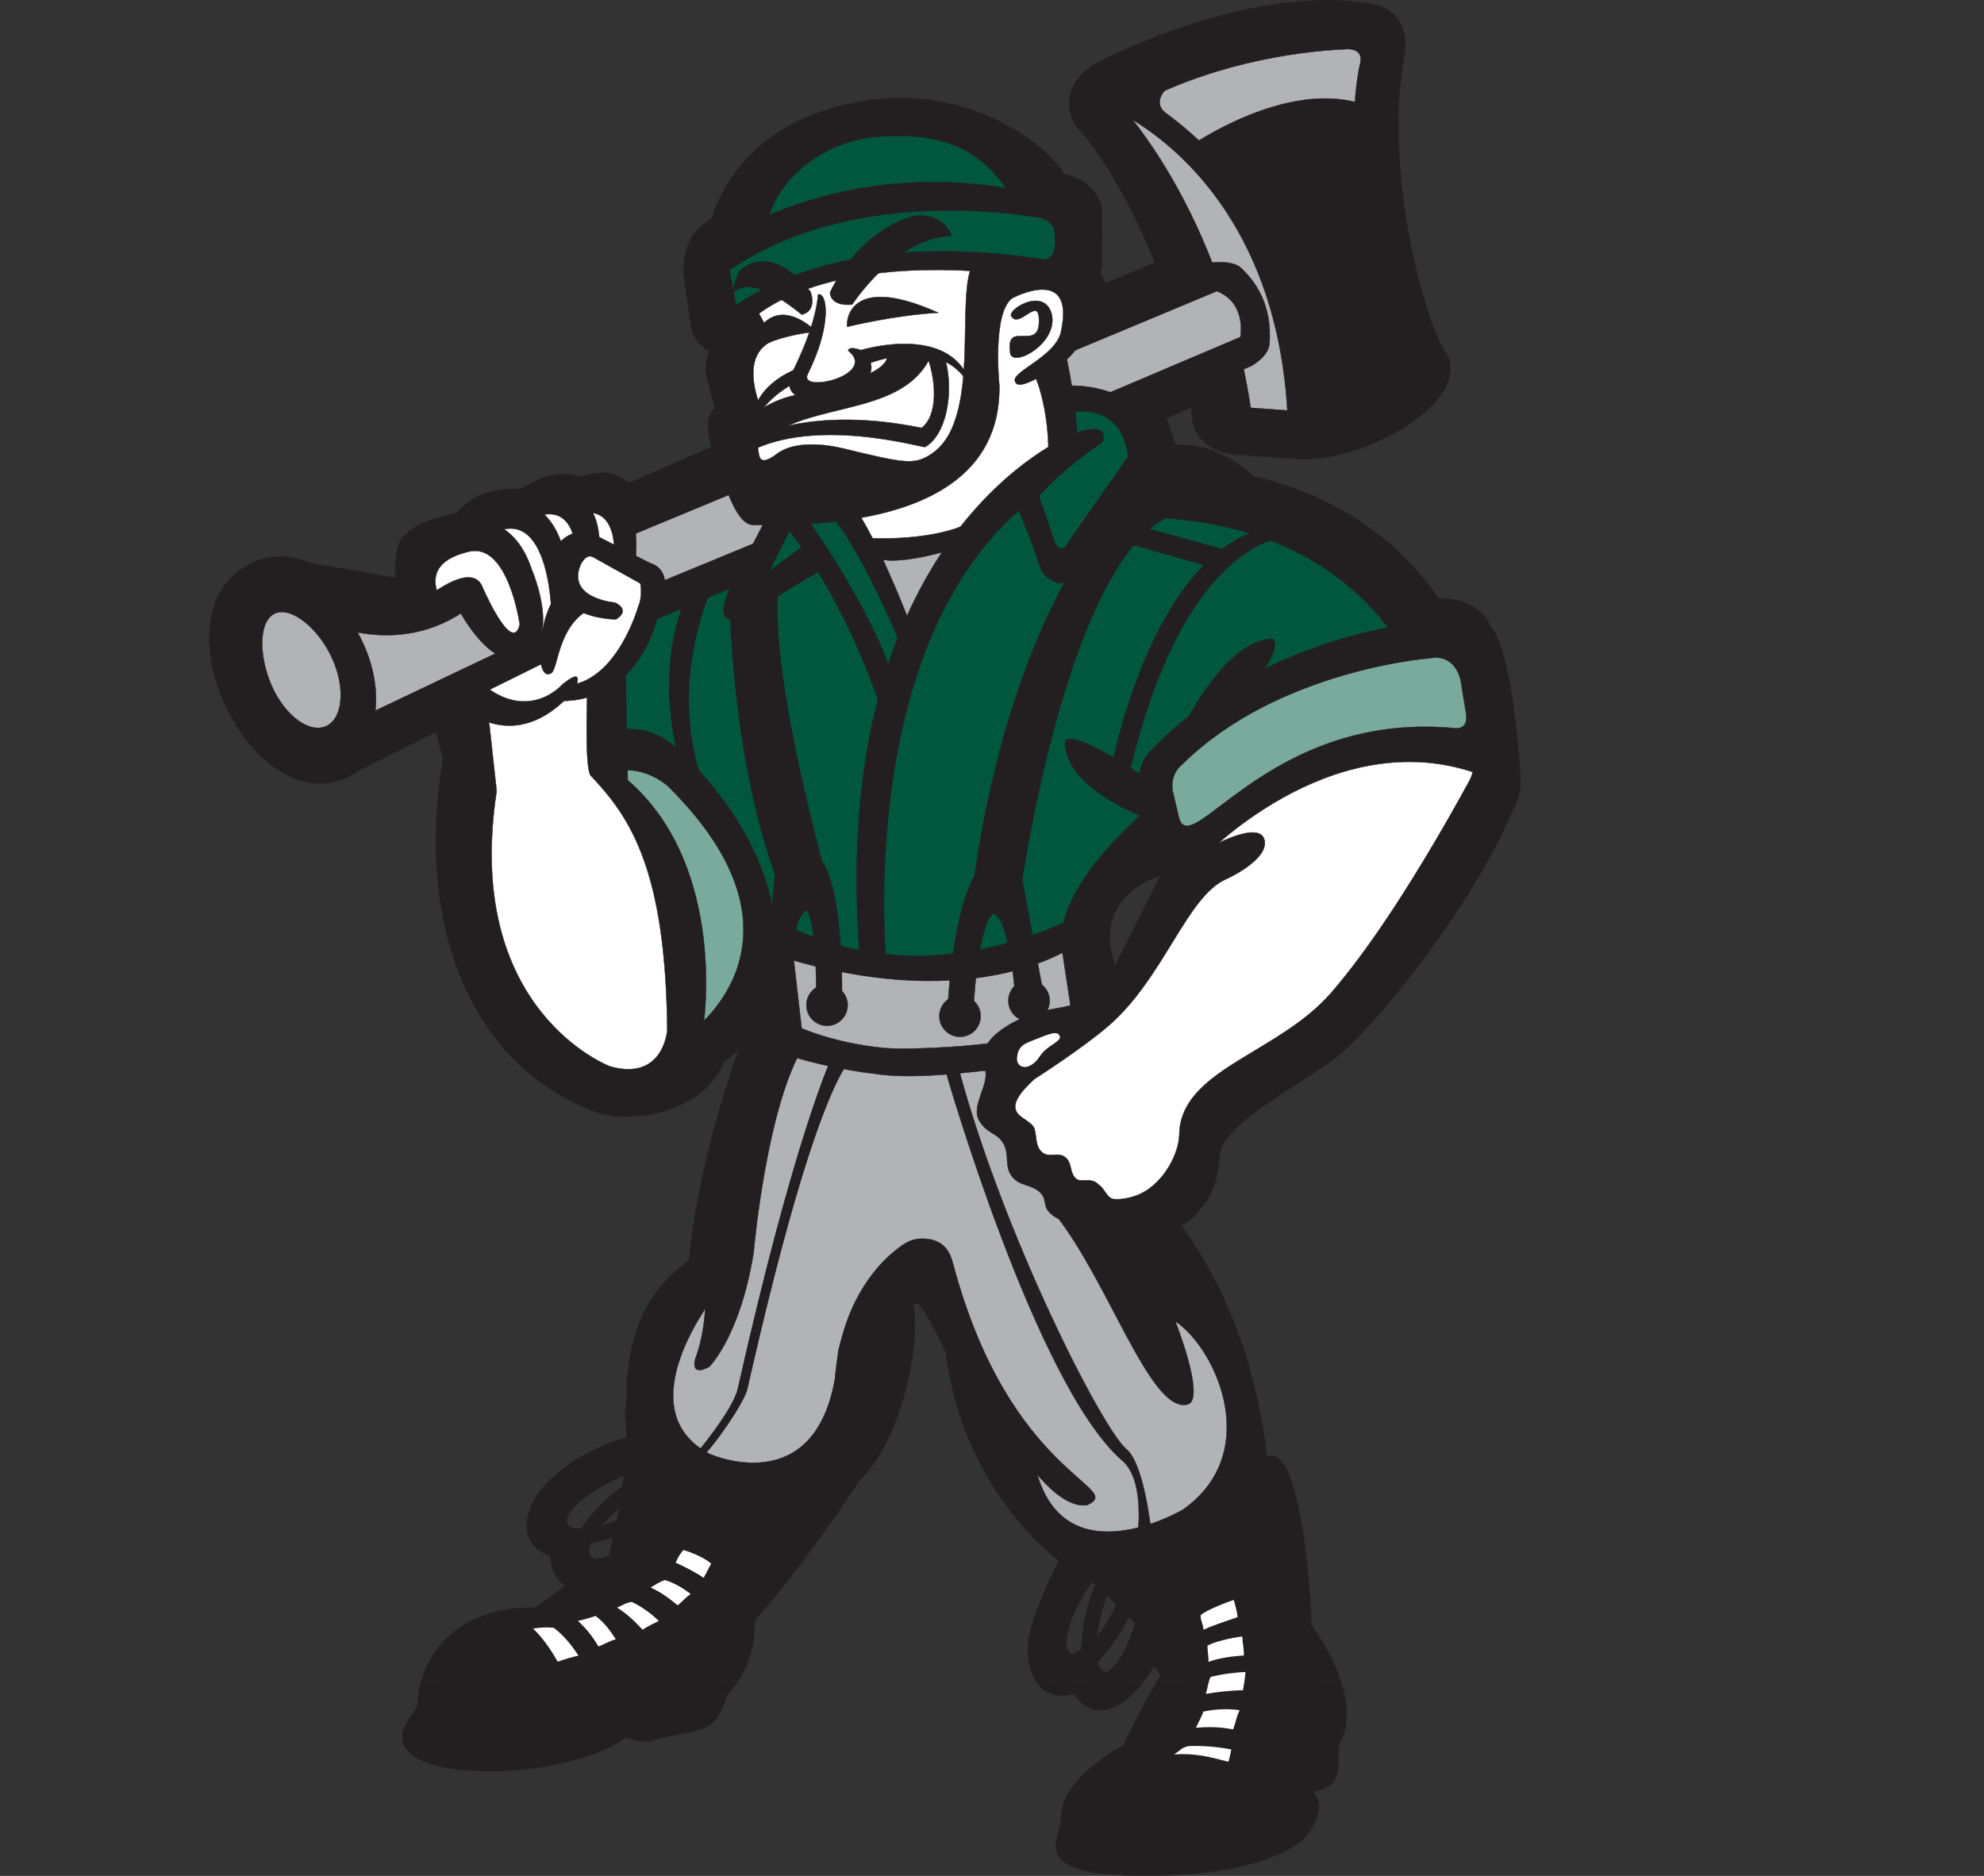 <?xml version="1.0" encoding="UTF-8"?>
<svg id="Layer_1" data-name="Layer 1" xmlns="http://www.w3.org/2000/svg" xmlns:xlink="http://www.w3.org/1999/xlink" viewBox="0 0 158.15 149.54">
  <rect x="0" y="0" width="158.15" height="149.54" fill="#333333" stroke="none"/>
  <defs>
    <style>
      .cls-1, .cls-2, .cls-3, .cls-4 {
        fill-rule: evenodd;
      }

      .cls-1, .cls-5, .cls-6, .cls-7, .cls-3, .cls-8, .cls-9, .cls-10, .cls-4 {
        stroke-width: 0px;
      }

      .cls-1, .cls-11, .cls-10 {
        fill: #fff;
      }

      .cls-12, .cls-2, .cls-13, .cls-14, .cls-15, .cls-16, .cls-11, .cls-17, .cls-18, .cls-19, .cls-20, .cls-21 {
        stroke-linecap: round;
        stroke-linejoin: round;
      }

      .cls-12, .cls-13, .cls-16, .cls-11, .cls-19, .cls-21 {
        stroke-width: .02px;
      }

      .cls-12, .cls-7 {
        fill: #00573d;
      }

      .cls-12, .cls-16, .cls-21 {
        stroke: #00573d;
      }

      .cls-2, .cls-5, .cls-14, .cls-15, .cls-17, .cls-20, .cls-4 {
        fill: #231f20;
      }

      .cls-2, .cls-14, .cls-22, .cls-15, .cls-17, .cls-18, .cls-20 {
        stroke: #231f20;
      }

      .cls-2, .cls-18, .cls-20 {
        stroke-width: .03px;
      }

      .cls-13 {
        fill: #7aaa9c;
        stroke: #7aaa9c;
      }

      .cls-14 {
        stroke-width: .03px;
      }

      .cls-23 {
        clip-path: url(#clippath-2);
      }

      .cls-22 {
        stroke-miterlimit: 3.86;
        stroke-width: .03px;
      }

      .cls-22, .cls-6, .cls-16, .cls-18, .cls-9 {
        fill: none;
      }

      .cls-15 {
        stroke-width: .04px;
      }

      .cls-11 {
        stroke: #fff;
      }

      .cls-3 {
        fill: #227c66;
      }

      .cls-17 {
        stroke-width: .03px;
      }

      .cls-24 {
        clip-path: url(#clippath);
      }

      .cls-25 {
        clip-path: url(#clippath-3);
      }

      .cls-19 {
        stroke: #b1b3b6;
      }

      .cls-19, .cls-8, .cls-21 {
        fill: #b1b3b6;
      }

      .cls-9 {
        clip-path: url(#clippath-1);
      }
    </style>
    <clipPath id="clippath">
      <path class="cls-6" d="M52.7,46.16c-1.27,6.96-5.52,9.14-5.52,9.14l1.78,3.46c9.34,4.27,13.51,16.02,13.51,16.02,6.17,5.7,22.11.29,22.11.29l7.6-9.81c-3.64-8.07,21.37-15.35,21.37-15.35-9.97-10.92-20.89-12.03-20.89-12.03-1.27-6.49-7.76-6.33-7.76-6.33,0,2.69-.48,4.75-.48,4.75l-6.65,5.38-5.54,9.5c-3.48-9.02-4.91-10.6-4.91-10.6l-5.22.32-1.9,3.64-7.5,1.65h0Z"/>
    </clipPath>
    <clipPath id="clippath-1">
      <path class="cls-6" d="M55.56,45.9c-1.27,6.96-6.33,9.02-6.33,9.02v3.01c9.34,4.27,14.09,16.14,14.09,16.14,6.17,5.7,21.53.16,21.53.16l7.6-9.81c-3.64-8.07,21.37-15.35,21.37-15.35-9.97-10.92-20.89-12.03-20.89-12.03-1.27-6.49-7.76-6.33-7.76-6.33,0,2.69-.47,4.75-.47,4.75l-6.65,5.38-5.54,9.5c-3.48-9.02-4.91-10.6-4.91-10.6l-5.22.32-1.9,3.64-4.91,2.22h0Z"/>
    </clipPath>
    <clipPath id="clippath-2">
      <path class="cls-9" d="M52.7,46.16c-1.27,6.96-5.52,9.14-5.52,9.14l1.78,3.46c9.34,4.27,13.51,16.02,13.51,16.02,6.17,5.7,22.11.29,22.11.29l7.6-9.81c-3.64-8.07,21.37-15.35,21.37-15.35-9.97-10.92-20.89-12.03-20.89-12.03-1.27-6.49-7.76-6.33-7.76-6.33,0,2.69-.48,4.75-.48,4.75l-6.65,5.38-5.54,9.5c-3.48-9.02-4.91-10.6-4.91-10.6l-5.22.32-1.9,3.64-7.5,1.65h0Z"/>
    </clipPath>
    <clipPath id="clippath-3">
      <path class="cls-6" d="M52.7,46.16c-1.27,6.96-5.52,9.14-5.52,9.14l1.78,3.46c9.34,4.27,13.51,16.02,13.51,16.02,6.17,5.7,22.11.29,22.11.29l7.6-9.81c-3.64-8.07,21.37-15.35,21.37-15.35-9.97-10.92-20.89-12.03-20.89-12.03-1.27-6.49-7.76-6.33-7.76-6.33,0,2.69-.48,4.75-.48,4.75l-6.65,5.38-5.54,9.5c-3.48-9.02-4.91-10.6-4.91-10.6l-5.22.32-1.9,3.64-7.5,1.65h0Z"/>
    </clipPath>
  </defs>
  <path class="cls-4" d="M58.87,133.94c-.26.4-.56.8-.92,1.19-1.03,3.33-2.01,2.48-6.15,3.66-.52.15-1.43-.14-1.93-.29-4.94,3.7-20.57,3.87-17.38-1.31l.76-1.14c.05-.75.17-1.45.36-2.11h25.26ZM91.25,133.94c-1.44,1.93-3.89,3.68-5.65,1.08-1.46.4-2.47-.13-3.05-1.08h8.71ZM106.85,133.94c.58,1.76.74,3.62-.12,5.1-.14,2.05.33,3.35-2.12,3.78,1.22.98,0,3.23-.91,3.94-3.51,2.76-11.66,3.04-15.92,2.57-5.39-.59-3.13-3.14-3.18-4.57-.07-2.07,2.53-4.31,4.94-5.64.8-1.69,1.77-3.61,2.74-5.18h14.57Z"/>
  <path class="cls-4" d="M48.48,118.08c-2.29,1.13-3.85,2.64-3.49,3.38.25.51,1.35.53,2.77.12-.89,1.09-1.29,2.06-.93,2.48.54.64,2.57-.18,4.53-1.83,1.97-1.65,3.13-3.51,2.59-4.15,0,0,0,0,0,0h14.51c-1.51,2.33-5.46,7.98-8.32,11.09.05,1.41-.21,3.12-1.28,4.77h-25.26c1.12-3.8,4.59-5.89,9.1-5.79.49-.36,1.38-1.01,2.36-1.75-.79-.51-1.2-1.43-1.19-2.36-2.67-.96-2.17-3.7-.56-5.52.13-.15.27-.29.42-.44h4.75ZM102.94,118.08c1.09,3.15,1.51,9.02,1.6,11.51.84,1.13,1.76,2.7,2.31,4.35h-14.57c.09-.14.18-.29.27-.43l-.6-.69c-.19.36-.43.74-.71,1.12h-8.71c-.52-.83-.7-1.99-.58-3.13.17-1.49,1.53-4.7,2.47-6.39,0,0-2.95-2.09-5.52-6.35h24.02ZM85.92,127.5c-1.12,2.02-1.5,3.96-.84,4.32.46.25,1.29-.32,2.14-1.38-.16,1.55.06,2.71.64,2.87.8.22,2-1.62,2.66-4.1.66-2.48.55-4.67-.25-4.88-.27-.07-.58.09-.91.42-.05-.11-.12-.2-.22-.25-.66-.36-2.1.98-3.22,3h0Z"/>
  <path class="cls-4" d="M43.73,118.08c1.38-1.38,3.63-2.82,6.4-3.57-1.36-11.5,4.96-13.61,4.81-14.23.61-6.33,2.64-12.96,3.92-16.56-.37.33-.76.64-1.18.96-1.39,3.55-6.4,4.93-9.87,4.07-10.47-3.68-14.74-15.32-12.5-28.26l-.56-2.13-6.05,3.02c-8,5.66-17.21-12.67-8.48-16.56,1.52-.68,3.17-.54,4.65.09l6.62,1.15c.11-2.48-.4-3.96,4.9-5.17,1.25-1.39,2.86-2.04,5.12-1.89,1.5-.97,3-1.53,4.72-.97,2.44-.76,3.02-.09,3.93.46l6.54-2.85c-.46-1.84-.32-2.44.28-3.13l-.53-2c-.32-.95-.19-1.81.08-2.51-.78-.42-1.38-1.24-1.47-2.13l-.43-3.04c-.25-1.08-.46-4,2.07-5.37,1.07-3.26,4.06-8.22,12.6-9.48,7.01-1.03,13.38,2.61,15.55,5.91,1.42.25,2.85,1.4,3.01,2.91v.2s-.02,4.11-.02,4.11l-.02.25c-.03.14-.06.27-.11.39.17.27.31.55.41.83l3.95-1.64c-1.3-3.21-3.54-7.75-5.9-10.44-1.11-1.09-1.75-3.45.96-5.32,0,0,3.06-1.66,7.28-3.07,4.16-1.39,9.72-2.65,14.84-1.81,2.17.32,3.06,2.08,2.7,4.05-1.75,9.56,1.76,21.56,3.18,23.57,2.7,3.82-6.33,9.07-11.86,8.66l-4.3-.32c-2.04.02-4.08-1.14-3.98-3.54l-.04-.23-1.97.84.75,2.16c2.31-.18,4.52.93,6.17,2.47,4.31,1,10.51,3.5,14.78,9.77,1.65-.1,3.33.55,4.08,2.08,1.7,2.08,2.24,9.36,2.43,11.9v.91c-.1.89-.33,1.5-.61,1.98-3.23,7.65-11.01,17.39-14.28,19.85-2.81,2.12-8.98,5.18-9.09,7.73-.18,4.11-3.03,5.51-3.03,5.51-.12.13,5.43,6.28,6.8,18.4.83-.32,1.48.55,1.98,2.01h-24.02c-1.58-2.61-3.01-6.04-3.54-10.3-1.38-2.93-2.35-4.43-2.57-3.78.55,3.62-1.12,10.9-4.21,13.88-.04.07-.08.13-.13.21h-14.51c-.13-.14-.33-.21-.59-.21.06-.18.06-.35-.01-.49-.37-.75-2.53-.44-4.84.68-.01,0-.02.01-.03.02h-4.75ZM92.5,69.81s-5.59,1.49-3.61,7.15l3.61-7.15h0Z"/>
  <path class="cls-22" d="M34.75,58.36l-6.05,3.02c-8,5.66-17.21-12.67-8.48-16.56,1.52-.68,3.17-.54,4.65.09l6.62,1.15c.11-2.48-.4-3.96,4.9-5.17,1.25-1.39,2.86-2.04,5.12-1.89,1.5-.97,3-1.53,4.72-.97,2.44-.76,3.02-.09,3.93.46l6.54-2.85c-.46-1.84-.32-2.44.28-3.13l-.53-2c-.32-.95-.19-1.81.08-2.51-.78-.42-1.38-1.24-1.47-2.13l-.43-3.04c-.25-1.08-.46-4,2.07-5.37,1.07-3.26,4.06-8.22,12.6-9.48,7.01-1.03,13.38,2.61,15.55,5.91,1.42.25,2.85,1.4,3.01,2.91v.2s-.02,4.11-.02,4.11l-.02.25c-.03.14-.06.27-.11.39.17.27.31.55.41.83l3.95-1.64c-1.3-3.21-3.54-7.75-5.9-10.44-1.11-1.09-1.75-3.45.96-5.32,0,0,3.06-1.66,7.28-3.07,4.16-1.39,9.72-2.65,14.84-1.81,2.17.32,3.06,2.08,2.7,4.05-1.75,9.56,1.76,21.56,3.18,23.57,2.7,3.82-6.33,9.07-11.86,8.66l-4.3-.32c-2.04.02-4.08-1.14-3.98-3.54l-.04-.23-1.97.84.75,2.16c2.31-.18,4.52.93,6.17,2.47,4.31,1,10.51,3.5,14.78,9.77,1.65-.1,3.33.55,4.08,2.08,1.7,2.08,2.24,9.36,2.43,11.9v.91c-.1.89-.33,1.5-.61,1.98-3.23,7.65-11.01,17.39-14.28,19.85-2.81,2.12-8.98,5.18-9.09,7.73-.18,4.11-3.03,5.51-3.03,5.51-.12.13,5.43,6.28,6.8,18.4,2.62-1.02,3.44,9.88,3.59,13.52,1.73,2.33,3.84,6.58,2.18,9.45-.14,2.05.33,3.35-2.12,3.78,1.22.98,0,3.23-.91,3.94-3.51,2.76-11.66,3.04-15.92,2.57-5.39-.59-3.13-3.14-3.18-4.57-.07-2.07,2.53-4.31,4.94-5.64.87-1.84,1.95-3.97,3.01-5.61l-.6-.69c-1.16,2.21-4.26,5.3-6.36,2.19-2.74.75-3.9-1.78-3.63-4.2.17-1.49,1.53-4.7,2.47-6.39,0,0-7.66-5.44-9.06-16.65-1.38-2.93-2.35-4.43-2.57-3.78.55,3.62-1.12,10.9-4.21,13.88-1.4,2.19-5.5,8.08-8.45,11.29.07,1.75-.36,3.97-2.2,5.96-1.03,3.33-2.01,2.48-6.15,3.66-.52.15-1.43-.14-1.93-.29-4.94,3.7-20.57,3.87-17.38-1.31l.76-1.14c.31-5.13,4.18-8.02,9.46-7.89.49-.36,1.38-1.01,2.36-1.75-.79-.51-1.2-1.43-1.19-2.36-2.67-.96-2.17-3.7-.56-5.52,1.32-1.5,3.75-3.17,6.82-4.01-1.36-11.5,4.96-13.61,4.81-14.23.61-6.33,2.64-12.96,3.92-16.56-.37.33-.76.64-1.18.96-1.39,3.55-6.4,4.93-9.87,4.07-10.47-3.68-14.74-15.32-12.5-28.26l-.56-2.13h0ZM85.92,127.5c-1.12,2.02-1.5,3.96-.84,4.32.46.25,1.29-.32,2.14-1.38-.16,1.55.06,2.71.64,2.87.8.22,2-1.62,2.66-4.1.66-2.48.55-4.67-.25-4.88-.27-.07-.58.09-.91.42-.05-.11-.12-.2-.22-.25-.66-.36-2.1.98-3.22,3h0ZM48.51,118.07c-2.31,1.13-3.88,2.65-3.52,3.4.25.51,1.35.53,2.77.12-.89,1.09-1.29,2.06-.93,2.48.54.64,2.57-.18,4.53-1.83,1.97-1.65,3.13-3.51,2.59-4.15-.12-.15-.33-.22-.6-.22.06-.18.06-.35-.01-.49-.37-.75-2.53-.44-4.84.68h0ZM92.5,69.81s-5.59,1.49-3.61,7.15l3.61-7.15h0Z"/>
  <path class="cls-1" d="M22.25,47.37s-3.36.46-2.89,3.31c2.09,12.53,7.56,8.57,7.56,8.57l8.96-4.09,1.17,2.92.39,5.46c-1.78,19.12,9.96,22.87,9.96,22.87,5.98,2.79,9.32-3.59,9.32-3.59l4.88-6.22.55,5.97-5.22,19.94s-3.82,1.17-5.05,5.6c-3.04,9.34,9.92,9.6,9.92,9.6,9.64,2.79,7.27-11.93,7.27-11.93l3.84-6.58c5.34,9.11,10.71,23.16,10.71,23.16,4.12,2.58,6.85,2.14,12.6-2.12,5.62-6.61.4-11.99.4-11.99l-8.18-11.35,3.66-1.32,1.83-1.73.81-1.42c1.93-1.01-.63-2.16-.63-2.16-.38-1.36,2.05-3.74,2.05-3.74,18.91-9.35,22.12-28.43,22.12-28.43l-1.74-7.72-3.8.16c-2.37-9.18-21.34-12.5-21.34-12.5l-1.56-5.06,7.6-4.09v4.48l5.49,1.03,10.92-3.8c-5.54-8.07-4.53-26.65-4.53-26.65-3.35-4.43-17.47.22-20.32,4.02.86-.55-1.47,1.28-.13,2.02,0,0,5.51,7,6.82,11.88-4.63,1.92-9.74,4.29-9.74,4.29l-1.38-3.63,1.58-1.9s.48-5.06-4.49-5.77c-2.15-3.25-8.57-4.48-8.57-4.48,0,0-12.07-.55-13.25,8.18-6.61,3.18-.6,7.77-.6,7.77l.21,1.19c-2.11,1.66-.19,5.26-.19,5.26-1.59.99-2.14,4.87-2.14,4.87l-6.91,4.06-1.52-1.25c-4.67-1.9-10.81,1.98-10.81,1.98,0,0-4.9-.31-5.05,5.71-1.91,1.42-10.58-.76-10.58-.76h0ZM91.07,66.83l-3.48,3.48-1.27,4.43,1.06,5.67,4.88-5.66,2.92-6.98-4.12-.95h0Z"/>
  <path class="cls-21" d="M62.58,82.97s-4.93,6.45-5.88,18.8c-3.59.87-5.7,9.66-5.7,9.66,1.9,8.55,14.74,6.99,14.74,6.99,0,0,4.21-3.89,3.48-10.6-.12-1.15,4.27-7.6,4.27-7.6,0,0,4.04,8.1,4.51,8.73.47.63,1.73,2.43,1.73,6.07s3.1,6.2,3.1,6.2c0,0,2.36,2.48,3.32,2.42,11.87-.63,13.66-7.01,13.66-7.01,1.42-5.7-5.21-13.13-5.21-13.13l-4.34-5.02c-1.5.35-3.06.7-4.58-.06-.45-.22-.43-1.91-.86-2.15-7.09-7.75-5.23-8.89-5.23-8.89l7.03-6.95-1.11-5.7c-13.61,5.38-23.74.16-23.74.16l.79,8.07h0Z"/>
  <path class="cls-13" d="M48.33,61.13c7.6,7.44,7.28,23.58,7.28,23.58,0,0,3.81-2.52,4.27-3.8,5.38-14.72-9.18-21.37-9.18-21.37-1.58-.95-2.37,1.58-2.37,1.58h0Z"/>
  <path class="cls-7" d="M52.7,46.16c-1.27,6.96-5.52,9.14-5.52,9.14l1.78,3.46c9.34,4.27,13.51,16.02,13.51,16.02,6.17,5.7,22.11.29,22.11.29l7.6-9.81c-3.64-8.07,21.37-15.35,21.37-15.35-9.97-10.92-20.89-12.03-20.89-12.03-1.27-6.49-7.76-6.33-7.76-6.33,0,2.69-.48,4.75-.48,4.75l-6.65,5.38-5.54,9.5c-3.48-9.02-4.91-10.6-4.91-10.6l-5.22.32-1.9,3.64-7.5,1.65h0Z"/>
  <g class="cls-24">
    <path class="cls-7" d="M55.56,45.9c-1.27,6.96-6.33,9.02-6.33,9.02v3.01c9.34,4.27,14.09,16.14,14.09,16.14,6.17,5.7,21.53.16,21.53.16l7.6-9.81c-3.64-8.07,21.37-15.35,21.37-15.35-9.97-10.92-20.89-12.03-20.89-12.03-1.27-6.49-7.76-6.33-7.76-6.33,0,2.69-.47,4.75-.47,4.75l-6.65,5.38-5.54,9.5c-3.48-9.02-4.91-10.6-4.91-10.6l-5.22.32-1.9,3.64-4.91,2.22h0Z"/>
  </g>
  <g class="cls-23">
    <path class="cls-3" d="M46.52,75.8c-.19.53-.7.9-1.29.9h-4.28c-.59,0-1.1-.37-1.29-.9h6.86ZM59.35,75.8c-.25.36-.66.6-1.14.6h-4.28c-.47,0-.89-.24-1.14-.6h6.55ZM72.37,75.8c-.25.27-.61.44-1.01.44h-4.28c-.4,0-.76-.17-1.01-.44h6.3ZM85.34,75.8c-.23.18-.53.29-.84.29h-4.28c-.32,0-.61-.11-.84-.29h5.96ZM98.24,75.8c-.18.09-.39.14-.6.14h-4.28c-.22,0-.42-.05-.6-.14h5.49ZM117.56,75.8c.66.1,1.17.67,1.17,1.36v4.28c0,.76-.62,1.38-1.37,1.38h-4.28c-.76,0-1.38-.62-1.38-1.38v-4.28c0-.69.51-1.26,1.17-1.36h4.7ZM131.14,75.8c.43.23.72.69.72,1.21v4.28c0,.76-.62,1.37-1.37,1.37h-4.28c-.76,0-1.37-.62-1.37-1.37v-4.28c0-.52.29-.98.72-1.21h5.59ZM144.51,75.8c.3.25.49.63.49,1.05v4.28c0,.76-.62,1.38-1.37,1.38h-4.28c-.76,0-1.37-.62-1.37-1.38v-4.28c0-.42.19-.8.49-1.05h6.04ZM157.81,75.8c.21.24.34.56.34.9v4.28c0,.76-.62,1.37-1.38,1.37h-4.28c-.76,0-1.37-.62-1.37-1.37v-4.28c0-.34.13-.66.33-.9h6.36ZM98.55,77.32c0-.76.62-1.37,1.38-1.37h4.28c.76,0,1.37.62,1.37,1.37v4.28c0,.76-.62,1.37-1.37,1.37h-4.28c-.76,0-1.38-.62-1.38-1.37v-4.28h0ZM85.41,77.47c0-.76.62-1.37,1.38-1.37h4.28c.76,0,1.37.62,1.37,1.37v4.28c0,.76-.62,1.37-1.37,1.37h-4.28c-.76,0-1.38-.62-1.38-1.37v-4.28h0ZM72.27,77.62c0-.76.62-1.37,1.37-1.37h4.28c.76,0,1.37.62,1.37,1.37v4.28c0,.76-.62,1.37-1.37,1.37h-4.28c-.76,0-1.37-.62-1.37-1.37v-4.28h0ZM59.13,77.77c0-.76.62-1.37,1.37-1.37h4.28c.76,0,1.38.62,1.38,1.37v4.28c0,.76-.62,1.37-1.38,1.37h-4.28c-.76,0-1.37-.62-1.37-1.37v-4.28h0ZM46.14,78.08c0-.76.62-1.37,1.37-1.37h4.28c.76,0,1.37.62,1.37,1.37v4.28c0,.76-.62,1.37-1.37,1.37h-4.28c-.76,0-1.37-.62-1.37-1.37v-4.28h0Z"/>
    <path class="cls-3" d="M46.6,71.84v3.49c0,.17-.03.33-.08.48h-6.86c-.05-.15-.08-.31-.08-.48v-3.49h7.03ZM59.59,71.84v3.19c0,.29-.09.55-.24.78h-6.55c-.15-.22-.24-.49-.24-.78v-3.19h7.03ZM72.73,71.84v3.03c0,.36-.14.69-.36.93h-6.3c-.23-.25-.36-.57-.36-.93v-3.03h7.03ZM85.87,71.84v2.88c0,.44-.21.83-.53,1.09h-5.96c-.32-.25-.53-.65-.53-1.09v-2.88h7.03ZM99.01,71.84v2.73c0,.54-.31,1.01-.77,1.24h-5.49c-.46-.22-.77-.69-.77-1.24v-2.73h7.03ZM112.15,71.84v2.58c0,.76-.62,1.37-1.37,1.37h-4.28c-.76,0-1.37-.62-1.37-1.37v-2.58h7.03ZM125.29,71.84v2.42c0,.76-.62,1.38-1.38,1.38h-4.28c-.76,0-1.38-.62-1.38-1.38v-2.42h7.03ZM138.43,71.84v2.27c0,.76-.62,1.37-1.38,1.37h-4.28c-.76,0-1.37-.62-1.37-1.37v-2.27h7.03ZM151.57,71.84v2.12c0,.76-.62,1.38-1.37,1.38h-4.28c-.76,0-1.37-.62-1.37-1.38v-2.12h7.03ZM112.86,75.8c.07,0,.14-.01.21-.01h4.28c.07,0,.14,0,.21.02h-4.7ZM125.55,75.8c.2-.11.42-.17.66-.17h4.28c.24,0,.46.06.66.17h-5.59ZM138.47,75.8c.24-.2.55-.32.88-.32h4.28c.34,0,.64.12.88.32h-6.04ZM151.45,75.8c.25-.29.62-.47,1.04-.47h4.28c.42,0,.79.18,1.04.47h-6.36Z"/>
    <path class="cls-3" d="M40.03,67.87v.43c0,.76-.62,1.37-1.38,1.37h-4.28c-.76,0-1.37-.62-1.37-1.37v-.43h7.03ZM53.02,67.87v.12c0,.76-.62,1.38-1.37,1.38h-4.28c-.76,0-1.37-.62-1.37-1.38v-.12h7.03ZM66.16,67.87c-.02.75-.62,1.35-1.38,1.35h-4.28c-.75,0-1.36-.6-1.37-1.35h7.03ZM79.29,67.87c-.09.67-.67,1.19-1.36,1.19h-4.28c-.7,0-1.27-.52-1.36-1.19h7ZM92.4,67.87c-.15.6-.69,1.04-1.33,1.04h-4.28c-.64,0-1.18-.44-1.33-1.04h6.95ZM105.49,67.87c-.2.52-.7.89-1.28.89h-4.28c-.59,0-1.09-.37-1.29-.88h6.85ZM118.57,67.87c-.23.44-.69.73-1.22.73h-4.28c-.53,0-.99-.3-1.22-.74h6.71ZM131.61,67.87c-.25.35-.66.58-1.12.58h-4.28c-.46,0-.87-.23-1.12-.58h6.52ZM144.63,67.87c-.25.26-.6.43-1,.43h-4.28c-.39,0-.75-.16-1-.43h6.27ZM39.57,71.84v-.79c0-.76.62-1.38,1.37-1.38h4.28c.76,0,1.37.62,1.37,1.38v.79h-7.03ZM52.56,71.84v-1.09c0-.76.62-1.37,1.37-1.37h4.28c.76,0,1.37.62,1.37,1.37v1.09h-7.03ZM65.7,71.84v-1.24c0-.76.62-1.37,1.38-1.37h4.28c.76,0,1.37.62,1.37,1.37v1.24h-7.03ZM78.84,71.84v-1.4c0-.76.62-1.37,1.37-1.37h4.28c.76,0,1.38.62,1.38,1.37v1.4h-7.03ZM91.98,71.84v-1.55c0-.76.62-1.37,1.37-1.37h4.28c.76,0,1.37.62,1.37,1.37v1.55h-7.03ZM105.12,71.84v-1.7c0-.76.62-1.37,1.37-1.37h4.28c.76,0,1.37.62,1.37,1.37v1.7h-7.03ZM118.26,71.84v-1.86c0-.76.62-1.37,1.38-1.37h4.28c.76,0,1.38.62,1.38,1.37v1.86h-7.03ZM131.41,71.84v-2.01c0-.76.62-1.37,1.37-1.37h4.28c.76,0,1.38.62,1.38,1.37v2.01h-7.03ZM144.55,71.84v-2.16c0-.76.62-1.37,1.37-1.37h4.28c.76,0,1.37.62,1.37,1.37v2.16h-7.03Z"/>
    <path class="cls-3" d="M40.03,63.91s0,.08,0,.12v3.85h-7.03v-3.85s0-.08,0-.12h7.02ZM53.02,63.91v3.97h-7.03v-3.97h7.03ZM66.16,63.91v3.96h-7.03v-3.96h7.03ZM79.3,63.91v3.78c0,.06,0,.12-.01.18h-7c0-.06-.01-.12-.01-.18v-3.78h7.03ZM92.44,63.91v3.63c0,.12-.01.23-.04.34h-6.95c-.03-.11-.04-.22-.04-.34v-3.63h7.03ZM105.58,63.91v3.48c0,.17-.03.34-.09.49h-6.85c-.06-.15-.09-.32-.09-.49v-3.48h7.03ZM118.72,63.91v3.32c0,.23-.06.45-.16.64h-6.71c-.1-.19-.16-.41-.16-.64v-3.32h7.03ZM131.86,63.91v3.17c0,.3-.09.57-.25.8h-6.52c-.16-.22-.25-.5-.25-.8v-3.17h7.03ZM145,63.91v3.02c0,.37-.14.7-.38.95h-6.27c-.24-.25-.38-.58-.38-.95v-3.02h7.03Z"/>
    <path class="cls-3" d="M33.46,59.94v1.33c0,.76-.62,1.38-1.38,1.38h-4.28c-.76,0-1.38-.62-1.38-1.38v-1.33h7.03ZM46.45,59.94v1.02c0,.76-.62,1.38-1.37,1.38h-4.28c-.76,0-1.37-.62-1.37-1.38v-1.02h7.03ZM59.59,59.94v.87c0,.76-.62,1.38-1.37,1.38h-4.28c-.76,0-1.37-.62-1.37-1.38v-.87h7.03ZM72.73,59.94v.72c0,.76-.62,1.37-1.37,1.37h-4.28c-.76,0-1.38-.62-1.38-1.37v-.72h7.03ZM85.87,59.94v.57c0,.76-.62,1.37-1.38,1.37h-4.28c-.76,0-1.37-.62-1.37-1.37v-.57h7.03ZM99.01,59.94v.41c0,.76-.62,1.38-1.37,1.38h-4.28c-.76,0-1.37-.62-1.37-1.38v-.41h7.03ZM112.15,59.94v.26c0,.76-.62,1.37-1.37,1.37h-4.28c-.76,0-1.37-.62-1.37-1.37v-.26h7.03ZM125.29,59.94v.11c0,.76-.62,1.37-1.38,1.37h-4.28c-.76,0-1.38-.62-1.38-1.37v-.11h7.03ZM138.43,59.94c-.02.74-.63,1.33-1.37,1.33h-4.28c-.74,0-1.35-.59-1.37-1.33h7.03ZM33.01,63.91c.06-.71.65-1.26,1.37-1.26h4.28c.72,0,1.31.55,1.37,1.26h-7.02ZM45.99,63.91v-.19c0-.76.62-1.37,1.37-1.37h4.28c.76,0,1.37.62,1.37,1.37v.19h-7.03ZM59.13,63.91v-.34c0-.76.62-1.37,1.37-1.37h4.28c.76,0,1.38.62,1.38,1.37v.34h-7.03ZM72.27,63.91v-.5c0-.76.62-1.37,1.37-1.37h4.28c.76,0,1.37.62,1.37,1.37v.5h-7.03ZM85.41,63.91v-.65c0-.76.62-1.37,1.38-1.37h4.28c.76,0,1.37.62,1.37,1.37v.65h-7.03ZM98.55,63.91v-.8c0-.76.62-1.38,1.38-1.38h4.28c.76,0,1.37.62,1.37,1.38v.8h-7.03ZM111.69,63.91v-.95c0-.76.62-1.37,1.38-1.37h4.28c.76,0,1.37.62,1.37,1.37v.95h-7.03ZM124.83,63.91v-1.11c0-.76.62-1.38,1.37-1.38h4.28c.76,0,1.37.62,1.37,1.38v1.11h-7.03ZM137.98,63.91v-1.26c0-.76.62-1.38,1.37-1.38h4.28c.76,0,1.37.62,1.37,1.38v1.26h-7.03Z"/>
    <path class="cls-3" d="M26.89,52.01v2.23c0,.76-.62,1.37-1.38,1.37h-4.28c-.76,0-1.37-.62-1.37-1.37v-2.23h7.03ZM39.88,52.01v1.93c0,.76-.62,1.37-1.38,1.37h-4.28c-.76,0-1.37-.62-1.37-1.37v-1.93h7.03ZM53.02,52.01v1.77c0,.76-.62,1.37-1.37,1.37h-4.28c-.76,0-1.37-.62-1.37-1.37v-1.77h7.03ZM66.16,52.01v1.62c0,.76-.62,1.37-1.38,1.37h-4.28c-.76,0-1.37-.62-1.37-1.37v-1.62h7.03ZM79.3,52.01v1.47c0,.76-.62,1.38-1.37,1.38h-4.28c-.76,0-1.37-.62-1.37-1.38v-1.47h7.03ZM92.44,52.01v1.32c0,.76-.62,1.37-1.37,1.37h-4.28c-.76,0-1.38-.62-1.38-1.37v-1.32h7.03ZM105.58,52.01v1.16c0,.76-.62,1.38-1.37,1.38h-4.28c-.76,0-1.38-.62-1.38-1.38v-1.16h7.03ZM118.72,52.01v1.01c0,.76-.62,1.38-1.37,1.38h-4.28c-.76,0-1.38-.62-1.38-1.38v-1.01h7.03ZM131.86,52.01v.86c0,.76-.62,1.38-1.37,1.38h-4.28c-.76,0-1.37-.62-1.37-1.38v-.86h7.03ZM26.43,59.94v-2.95c0-.76.62-1.37,1.38-1.37h4.28c.76,0,1.38.62,1.38,1.37v2.95h-7.03ZM39.42,59.94v-3.25c0-.76.62-1.37,1.37-1.37h4.28c.76,0,1.37.62,1.37,1.37v3.25h-7.03ZM52.56,59.94v-3.41c0-.76.62-1.38,1.37-1.38h4.28c.76,0,1.37.62,1.37,1.38v3.41h-7.03ZM65.7,59.94v-3.56c0-.76.62-1.37,1.38-1.37h4.28c.76,0,1.37.62,1.37,1.37v3.56h-7.03ZM78.84,59.94v-3.71c0-.76.62-1.38,1.37-1.38h4.28c.76,0,1.38.62,1.38,1.38v3.71h-7.03ZM91.98,59.94v-3.86c0-.76.62-1.38,1.37-1.38h4.28c.76,0,1.37.62,1.37,1.38v3.86h-7.03ZM105.12,59.94v-4.02c0-.76.62-1.37,1.37-1.37h4.28c.76,0,1.37.62,1.37,1.37v4.02h-7.03ZM118.26,59.94v-4.17c0-.76.62-1.38,1.38-1.38h4.28c.76,0,1.38.62,1.38,1.38v4.17h-7.03ZM131.41,59.94s0-.03,0-.04v-4.28c0-.76.62-1.37,1.37-1.37h4.28c.76,0,1.38.62,1.38,1.37v4.28s0,.03,0,.04h-7.03Z"/>
    <path class="cls-3" d="M20.32,44.08v3.13c0,.76-.62,1.37-1.38,1.37h-4.28c-.76,0-1.38-.62-1.38-1.37v-3.13h7.03ZM33.31,44.08v2.83c0,.76-.62,1.38-1.38,1.38h-4.28c-.76,0-1.37-.62-1.37-1.38v-2.83h7.03ZM46.45,44.08v2.68c0,.76-.62,1.37-1.37,1.37h-4.28c-.76,0-1.37-.62-1.37-1.37v-2.68h7.03ZM59.59,44.08v2.52c0,.76-.62,1.38-1.37,1.38h-4.28c-.76,0-1.37-.62-1.37-1.38v-2.52h7.03ZM72.73,44.08v2.37c0,.76-.62,1.38-1.37,1.38h-4.28c-.76,0-1.38-.62-1.38-1.38v-2.37h7.03ZM85.87,44.08v2.22c0,.76-.62,1.38-1.38,1.38h-4.28c-.76,0-1.37-.62-1.37-1.38v-2.22h7.03ZM99.01,44.08v2.06c0,.76-.62,1.38-1.37,1.38h-4.28c-.76,0-1.37-.62-1.37-1.38v-2.06h7.03ZM112.15,44.08v1.91c0,.76-.62,1.37-1.37,1.37h-4.28c-.76,0-1.37-.62-1.37-1.37v-1.91h7.03ZM125.29,44.08v1.76c0,.76-.62,1.37-1.38,1.37h-4.28c-.76,0-1.38-.62-1.38-1.37v-1.76h7.03ZM19.86,52.01v-2.05c0-.76.62-1.38,1.37-1.38h4.28c.76,0,1.38.62,1.38,1.38v2.05h-7.03ZM32.85,52.01v-2.35c0-.76.62-1.37,1.37-1.37h4.28c.76,0,1.38.62,1.38,1.37v2.35h-7.03ZM45.99,52.01v-2.5c0-.76.62-1.38,1.37-1.38h4.28c.76,0,1.37.62,1.37,1.38v2.5h-7.03ZM59.13,52.01v-2.66c0-.76.62-1.37,1.37-1.37h4.28c.76,0,1.38.62,1.38,1.37v2.66h-7.03ZM72.27,52.01v-2.81c0-.76.62-1.37,1.37-1.37h4.28c.76,0,1.37.62,1.37,1.37v2.81h-7.03ZM85.41,52.01v-2.96c0-.76.62-1.37,1.38-1.37h4.28c.76,0,1.37.62,1.37,1.37v2.96h-7.03ZM98.55,52.01v-3.12c0-.76.62-1.38,1.38-1.38h4.28c.76,0,1.37.62,1.37,1.38v3.12h-7.03ZM111.69,52.01v-3.27c0-.76.62-1.37,1.38-1.37h4.28c.76,0,1.37.62,1.37,1.37v3.27h-7.03ZM124.83,52.01v-3.42c0-.76.62-1.37,1.37-1.37h4.28c.76,0,1.37.62,1.37,1.37v3.42h-7.03Z"/>
    <path class="cls-3" d="M13.75,36.15v4.04c0,.76-.62,1.38-1.37,1.38h-4.28c-.76,0-1.38-.62-1.38-1.38v-4.04h7.03ZM26.74,36.15v3.73c0,.76-.62,1.38-1.38,1.38h-4.28c-.76,0-1.37-.62-1.37-1.38v-3.73h7.03ZM39.88,36.15v3.58c0,.76-.62,1.37-1.38,1.37h-4.28c-.76,0-1.37-.62-1.37-1.37v-3.58h7.03ZM53.02,36.15v3.43c0,.76-.62,1.38-1.37,1.38h-4.28c-.76,0-1.37-.62-1.37-1.38v-3.43h7.03ZM66.16,36.15v3.27c0,.76-.62,1.37-1.38,1.37h-4.28c-.76,0-1.37-.62-1.37-1.37v-3.27h7.03ZM79.3,36.15v3.12c0,.76-.62,1.38-1.37,1.38h-4.28c-.76,0-1.37-.62-1.37-1.38v-3.12h7.03ZM92.44,36.15v2.97c0,.76-.62,1.37-1.37,1.37h-4.28c-.76,0-1.38-.62-1.38-1.37v-2.97h7.03ZM105.58,36.15v2.81c0,.76-.62,1.37-1.37,1.37h-4.28c-.76,0-1.38-.62-1.38-1.37v-2.81h7.03ZM118.72,36.15v2.66c0,.76-.62,1.37-1.37,1.37h-4.28c-.76,0-1.38-.62-1.38-1.37v-2.66h7.03ZM13.29,44.08v-1.14c0-.76.62-1.38,1.38-1.38h4.28c.76,0,1.38.62,1.38,1.38v1.14h-7.03ZM26.28,44.08v-1.45c0-.76.62-1.37,1.37-1.37h4.28c.76,0,1.38.62,1.38,1.37v1.45h-7.03ZM39.42,44.08v-1.6c0-.76.62-1.37,1.37-1.37h4.28c.76,0,1.37.62,1.37,1.37v1.6h-7.03ZM52.56,44.08v-1.75c0-.76.62-1.37,1.37-1.37h4.28c.76,0,1.37.62,1.37,1.37v1.75h-7.03ZM65.7,44.08v-1.91c0-.76.62-1.37,1.38-1.37h4.28c.76,0,1.37.62,1.37,1.37v1.91h-7.03ZM78.84,44.08v-2.06c0-.76.62-1.38,1.37-1.38h4.28c.76,0,1.38.62,1.38,1.38v2.06h-7.03ZM91.98,44.08v-2.21c0-.76.62-1.37,1.37-1.37h4.28c.76,0,1.37.62,1.37,1.37v2.21h-7.03ZM105.12,44.08v-2.37c0-.76.62-1.38,1.37-1.38h4.28c.76,0,1.37.62,1.37,1.38v2.37h-7.03ZM118.26,44.08v-2.52c0-.76.62-1.38,1.38-1.38h4.28c.76,0,1.38.62,1.38,1.38v2.52h-7.03Z"/>
    <path class="cls-3" d="M6.72,36.15v-.24c0-.76.62-1.37,1.38-1.37h4.28c.76,0,1.37.62,1.37,1.37v.24h-7.03ZM19.71,36.15v-.55c0-.76.62-1.37,1.37-1.37h4.28c.76,0,1.38.62,1.38,1.37v.55h-7.03ZM32.85,36.15v-.7c0-.76.62-1.37,1.37-1.37h4.28c.76,0,1.38.62,1.38,1.37v.7h-7.03ZM45.99,36.15v-.85c0-.76.62-1.37,1.37-1.37h4.28c.76,0,1.37.62,1.37,1.37v.85h-7.03ZM59.13,36.15v-1.01c0-.76.62-1.38,1.37-1.38h4.28c.76,0,1.38.62,1.38,1.38v1.01h-7.03ZM72.27,36.15v-1.16c0-.76.62-1.38,1.37-1.38h4.28c.76,0,1.37.62,1.37,1.38v1.16h-7.03ZM85.41,36.15v-1.31c0-.76.62-1.38,1.38-1.38h4.28c.76,0,1.37.62,1.37,1.38v1.31h-7.03ZM98.55,36.15v-1.46c0-.76.62-1.38,1.38-1.38h4.28c.76,0,1.37.62,1.37,1.38v1.46h-7.03ZM111.69,36.15v-1.62c0-.76.62-1.37,1.38-1.37h4.28c.76,0,1.37.62,1.37,1.37v1.62h-7.03ZM104.97,27.81c0-.76.62-1.37,1.37-1.37h4.28c.76,0,1.37.62,1.37,1.37v4.28c0,.76-.62,1.37-1.37,1.37h-4.28c-.76,0-1.37-.62-1.37-1.37v-4.28h0ZM91.83,27.96c0-.76.62-1.37,1.37-1.37h4.28c.76,0,1.37.62,1.37,1.37v4.28c0,.76-.62,1.37-1.37,1.37h-4.28c-.76,0-1.37-.62-1.37-1.37v-4.28h0ZM78.69,28.12c0-.76.62-1.37,1.37-1.37h4.28c.76,0,1.38.62,1.38,1.37v4.28c0,.76-.62,1.38-1.38,1.38h-4.28c-.76,0-1.37-.62-1.37-1.38v-4.28h0ZM65.55,28.27c0-.76.62-1.37,1.38-1.37h4.28c.76,0,1.38.62,1.38,1.37v4.28c0,.76-.62,1.37-1.38,1.37h-4.28c-.76,0-1.38-.62-1.38-1.37v-4.28h0ZM52.41,28.42c0-.76.62-1.38,1.37-1.38h4.28c.76,0,1.37.62,1.37,1.38v4.28c0,.76-.62,1.37-1.37,1.37h-4.28c-.76,0-1.37-.62-1.37-1.37v-4.28h0ZM39.27,28.57c0-.76.62-1.38,1.37-1.38h4.28c.76,0,1.38.62,1.38,1.38v4.28c0,.76-.62,1.37-1.38,1.37h-4.28c-.76,0-1.37-.62-1.37-1.37v-4.28h0ZM26.13,28.73c0-.76.62-1.38,1.37-1.38h4.28c.76,0,1.38.62,1.38,1.38v4.28c0,.76-.62,1.37-1.38,1.37h-4.28c-.76,0-1.37-.62-1.37-1.37v-4.28h0ZM12.99,28.88c0-.76.62-1.38,1.38-1.38h4.28c.76,0,1.37.62,1.37,1.38v4.28c0,.76-.62,1.37-1.37,1.37h-4.28c-.76,0-1.38-.62-1.38-1.37v-4.28h0ZM0,29.19c0-.76.62-1.38,1.38-1.38h4.28c.76,0,1.37.62,1.37,1.38v4.28c0,.76-.62,1.38-1.37,1.38H1.38c-.76,0-1.38-.62-1.38-1.38v-4.28h0Z"/>
  </g>
  <g class="cls-25">
    <path class="cls-16" d="M55.56,45.9c-1.27,6.96-6.33,9.02-6.33,9.02v3.01c9.34,4.27,14.09,16.14,14.09,16.14,6.17,5.7,21.53.16,21.53.16l7.6-9.81c-3.64-8.07,21.37-15.35,21.37-15.35-9.97-10.92-20.89-12.03-20.89-12.03-1.27-6.49-7.76-6.33-7.76-6.33,0,2.69-.47,4.75-.47,4.75l-6.65,5.38-5.54,9.5c-3.48-9.02-4.91-10.6-4.91-10.6l-5.22.32-1.9,3.64-4.91,2.22h0Z"/>
  </g>
  <path class="cls-16" d="M52.7,46.16c-1.27,6.96-5.52,9.14-5.52,9.14l1.78,3.46c9.34,4.27,13.51,16.02,13.51,16.02,6.17,5.7,22.11.29,22.11.29l7.6-9.81c-3.64-8.07,21.37-15.35,21.37-15.35-9.97-10.92-20.89-12.03-20.89-12.03-1.27-6.49-7.76-6.33-7.76-6.33,0,2.69-.48,4.75-.48,4.75l-6.65,5.38-5.54,9.5c-3.48-9.02-4.91-10.6-4.91-10.6l-5.22.32-1.9,3.64-7.5,1.65h0Z"/>
  <path class="cls-13" d="M92.02,61.44c-1.58,3.8,2.22,6.17,2.22,6.17,13.14-11.4,24.69-8.39,24.69-8.39l-1.74-7.76c-15.99-2.06-25.17,9.97-25.17,9.97h0Z"/>
  <path class="cls-19" d="M88.05,8.59c5.07,5.07,6.98,11.39,7.45,13.92l-9.02,3.17c.48.95-2.85,3.01-2.85,3.01l.79,3.32c2.85-.32,5.54,1.11,5.54,1.11l7.12-3.17.47,3.8c4.59,2.06,7.91,0,7.91,0,3.32.16,8.39-3.8,8.39-3.8,0,0-7.05-11.71-4.99-27.06-16.58.98-20.82,5.7-20.82,5.7h0Z"/>
  <path class="cls-19" d="M57.81,37.33l-7.7,3.74-.09,3.29,2.59,2.77,7.75-2.47,2.06-3.64c-4.12.63-4.61-3.69-4.61-3.69h0Z"/>
  <path class="cls-19" d="M35.03,47.83c-1.9,2.53-12.03-1.11-12.03-1.11-.79-.55-1.84-.18-3.17,1.11,0,0-3.01,12.03,6.49,12.35,6.33-2.06,14.68-7.5,14.68-7.5-4.11-5.73-5.98-4.84-5.98-4.84h0Z"/>
  <path class="cls-12" d="M56.4,20.45l.79,5.06s12.03-7.28,28.17-3.48c.69.16.47-5.06.47-5.06-.77-.98-2.67-.88-3.48-1.58-2.85-6.58-12.41-4.94-12.41-4.94-9.27,1.24-9.4,5.72-11.18,8.26-.93,1.34-2.37,1.74-2.37,1.74h0Z"/>
  <path class="cls-11" d="M69.38,43.56s5.38.32,7.76-.79l-5.07,9.5-.63-3.01-2.06-5.7h0Z"/>
  <path class="cls-20" d="M89.36,116.35c2.23,1.72,1.17,7.23,1.17,7.23l1.24-1.49s-.56-5.4-1.98-6.57c-1.89-1.55-9.79-16.98-13.38-30.36l-.99.37s7.12,24.78,13.95,30.82h0Z"/>
  <polygon class="cls-8" points="69.43 43.93 72.2 50.29 76.72 43.01 69.43 43.93 69.43 43.93"/>
  <path class="cls-20" d="M80.74,21.87c-16.93-1.86-21.46,4.24-21.46,4.24l-1.74-.82s7.1-7.52,25.88-4.57l-2.68,1.14h0Z"/>
  <path class="cls-5" d="M83.19,17.41c-4.89-.89-16.45-1.75-25,4.09-.01.29.06.5.06.5l.45,2.47c.15,1.9,1.69.38,1.69.38.11.05,1.26,2.29,1.26,2.29-3.47,1.47-.23,7.06-.23,7.06,0,0-1.24.73-1.04,1.37.19.63-.07,1.82,1.58.59,1.41-1.05,3.88-.74,5.21-.42,4.91,1.18,5.7,1.39,7.13.41,4.4-3.02,1.29-14.57,3.82-15.68.93-.28,2.98-.04,4.12.17,2.23.67,1.83-1.69,1.83-1.69.11-.81-.34-1.27-.89-1.53h0ZM61.34,17.13c3.56-1.52,10.31-3.56,18.84-2.13-1.78-2.62-4.61-4.69-10.63-4.06-3.91.41-7.32,3.19-8.21,6.19h0ZM56.09,22.85c-.16-.36-.61-3.23,1.85-4.1.84-3.49,3.71-8.42,13-9.17,9.79-.5,13.1,5.92,13.1,5.92,2.22,0,2.46,1.75,2.46,1.75l-.04,4.11c-.13.72-.93.59-.93.59,2.09.88,1.4,3.75,1.4,3.75-.89,2.61-2.83,3.87-4.27,4.46-1.06.56-1.69.7-1.77.15-.04-.76,3.35-2,3.69-3.9,1.16-5.35-3.89-2.64-3.89-2.64-1.62,1.16-1.03,6.93-1.03,6.93.08,4.51-2.14,11.48-19.66,11.15-1.8-.09-2.96-6.01-2.96-6.01l.82-5.48c-.61-1.72,1.23-3.21,1.23-3.21-2.44.48-2.58-1.18-2.58-1.18l-.44-3.12h0Z"/>
  <path class="cls-18" d="M83.19,17.41c-4.89-.89-16.45-1.75-25,4.09-.01.29.06.5.06.5l.45,2.47c.15,1.9,1.69.38,1.69.38.11.05,1.26,2.29,1.26,2.29-3.47,1.47-.23,7.06-.23,7.06,0,0-1.24.73-1.04,1.37.19.63-.07,1.82,1.58.59,1.41-1.05,3.88-.74,5.21-.42,4.91,1.18,5.7,1.39,7.13.41,4.4-3.02,1.29-14.57,3.82-15.68.93-.28,2.98-.04,4.12.17,2.23.67,1.83-1.69,1.83-1.69.11-.81-.34-1.27-.89-1.53h0ZM61.34,17.13c3.56-1.52,10.31-3.56,18.84-2.13-1.78-2.62-4.61-4.69-10.63-4.06-3.91.41-7.32,3.19-8.21,6.19h0ZM56.09,22.85c-.16-.36-.61-3.23,1.85-4.1.84-3.49,3.71-8.42,13-9.17,9.79-.5,13.1,5.92,13.1,5.92,2.22,0,2.46,1.75,2.46,1.75l-.04,4.11c-.13.72-.93.59-.93.59,2.09.88,1.4,3.75,1.4,3.75-.89,2.61-2.83,3.87-4.27,4.46-1.06.56-1.69.7-1.77.15-.04-.76,3.35-2,3.69-3.9,1.16-5.35-3.89-2.64-3.89-2.64-1.62,1.16-1.03,6.93-1.03,6.93.08,4.51-2.14,11.48-19.66,11.15-1.8-.09-2.96-6.01-2.96-6.01l.82-5.48c-.61-1.72,1.23-3.21,1.23-3.21-2.44.48-2.58-1.18-2.58-1.18l-.44-3.12h0Z"/>
  <path class="cls-20" d="M65.2,23.48c.74-.22,1.15,2.36-.78,6.27-.97,1.7,5.64.17,3.19-1.8,0,0-.01-.4,1.03-.04,0,0,7.89-2.44,8.92,3.5,0,0-1.2-4.8-8.17-2.49,0,0,.95,2.08-4.17,2.81,0,0-2.84.47-2.21-1.77,0,0,1.98-3.67,2.2-6.48h0Z"/>
  <path class="cls-20" d="M59.27,34.03s1.34-2.58,6.28-2.83c0,0,5.69-1.54,5.12-2.95l3.75-.37c-2.28,6.18-11.52,3.41-14.86,8.72l-.29-2.56h0Z"/>
  <path class="cls-20" d="M64.17,29.18s-3.69.92-4.21,4.11l.43.03s.55-1.64,3.5-3.09l.28-1.04h0Z"/>
  <path class="cls-20" d="M59.04,36.41c5.38-3.49,14.71-.63,14.71-.78,1.66-.96,2.27-4.18,1.66-6.76l-1.7-.97c1.05,2.47,1.02,5.3-.26,6.21-8.86-1.82-13.43.77-13.43.77l-.98,1.54h0Z"/>
  <path class="cls-20" d="M66.16,23.3c.09,1.23,1.78.97,1.78.97,0,0,3.49-5.39,7.93-5.46,0,0-.71-2.11-3.31-1.51-4.48,1.46-6.39,6.01-6.39,6.01h0Z"/>
  <path class="cls-20" d="M64.59,23.24s-2.86-3.95-5.55-1.72c-.47.63-.63,1.82-.63,1.82.4-.24,1.42-1.58,5.5,1.74,1.31-.32.69-1.85.69-1.85h0Z"/>
  <path class="cls-20" d="M82.5,29.97s1.29,2.81,1.05,7.33l2.41-1.43s-.12-3.56-.97-7.49l-2.48,1.59h0Z"/>
  <path class="cls-20" d="M80.69,25.3c.6.75,2.01-1.48,2.12-.01.23,3.04-2.77-.02-2.27,2.93.35,1.06,3.85-.93,3.29-3.2-.63-2.27-3.85-.18-3.14.28h0Z"/>
  <path class="cls-20" d="M68.45,42.85s5.59.53,9.1-1.29l-.52,1.88s-5.13,1.8-7.13,1.06l-1.45-1.65h0Z"/>
  <path class="cls-20" d="M88.64,8.69s13.65,5.46,14.05,25.8l2.2-.63s.3-15.93-11.96-24.85c-.45-.33-1.07-1.15.63-2.48l-3.64.21-1.28,1.95h0Z"/>
  <path class="cls-20" d="M99.06,29.04c.24,1.11.45,2.27.64,3.47l3.89.28,8.11-3.61s-5.25-13.24-3.37-23.72c.06-.34.58-1.52-.92-1.55-4.44.2-11.28,1.26-17.73,4.89,1.47,1.75,4.61,5.95,7.11,12.55l-2.52,1.43c-3.2-8.84-7.01-13.02-7.01-13.02-.6-.56-1.2-1.83.68-3.12,0,0,11.59-6.25,21.15-4.69,1.83.26,1.62,1.88,1.53,2.39-1.81,9.87,1.74,22.28,3.42,24.65.72,1.02-.31,2.01-.31,2.01l-10.28,4.41-4.37-.32s-2.76.13-2.59-2.17c-.16-1.26-.57-2.18-.79-3.32l3.37-.56h0Z"/>
  <path class="cls-20" d="M94.77,11.72s7.88-5.58,14.06-3.34c0,0,.32,15.91,4.05,20.77l-8.71,4.58s-2.15-16.08-9.4-22h0Z"/>
  <path class="cls-20" d="M36.96,48.75c-5.94,4.04-12.35.32-12.35.32l-2.53-2.85,9.18,1.27,5.33-.63.36,1.89h0Z"/>
  <polygon class="cls-20" points="50.29 40.06 58.58 35.93 58.77 39.17 50.29 42.69 50.29 40.06 50.29 40.06"/>
  <path class="cls-20" d="M85.81,25.36l10.6-4.4s1.79-.29,2.53.41c1.03.98,2.5,2.82,2.25,6.04-.08,1.04-1.46,1.77-1.46,1.77l-10.25,4.38-1.73-1.97,11.12-4.72s.54-2.71-1.87-3.66l-12.29,5.13,1.11-2.98h0Z"/>
  <path class="cls-20" d="M94.69,38.97s14.09-.17,20.39,12.43l-3.14.74s-4.47-10.14-19.7-10.87l2.45-2.3h0Z"/>
  <path class="cls-20" d="M93.05,63.19c-2.17-1.52-7.54-5.14-8.13-4.11,0,0-.67,3.35,6.71,6.26,0,0,1.98-1.76,1.42-2.15h0Z"/>
  <path class="cls-20" d="M88.16,78.79l-.48-4.73s2.36-4.3,5.7-6.49c.48-.32-.12-4.67-.71-4.15-2.28,2.04-7.8,6.61-8.13,11.54l.95,6.25,2.67-2.42h0Z"/>
  <path class="cls-2" d="M67.54,26.05c-.08.08-.35-4.53,7.25-1.12-3.56.2-7.25,1.12-7.25,1.12h0Z"/>
  <path class="cls-2" d="M65.06,26.43s-3.8-3.96-5.44,1.8c1.85-1.49,5.44-1.8,5.44-1.8h0Z"/>
  <path class="cls-20" d="M63.7,40.45s6.48,8.72,7.89,15.09l-.86,2.49s-2.98-10.51-8.99-17.11l1.96-.46h0Z"/>
  <path class="cls-20" d="M61.78,39.96l-3.52,6.8s-1.75,3.36.84,2.48l6.59-3.95-1.34-2.01-3.01,2.24,2-4.03-1.56-1.53h0Z"/>
  <path class="cls-20" d="M99.39,39.67s-4.95-5.69-9.82.03c0,0-9.21,8.48-12.18,32.26l3.8.1s5.01-37.87,17.15-30.38l1.04-2.02h0Z"/>
  <path class="cls-20" d="M56.86,46.61s-5.1,10.24,1.17,19.84l-3.32-3.96s-3.25-8.2.29-15.61l1.85-.27h0Z"/>
  <path class="cls-20" d="M58.14,46.72s-.03,15.13,4.69,25.57l3.73.11s-5.48-18.5-4.47-25.9l-3.95.22h0Z"/>
  <path class="cls-20" d="M84.9,30.76s4.42-.39,6.59,2.7l1.32,3.83s-3.49,2.02-6.53,7.91c0,0-1.33,2.66-3.24.35,0,0-.71-2.19-1.83-4.85-13.16,11.57-10.53,36.48-10.53,36.48l-2.06.07c-3.11-34.66,16.73-42.56,16.73-42.56,0,0,3.12-1.38,2.55.54,0,0-2.94,1.92-5.08,4.3l1.24,3.68c.62,1.24,1.15-.07,1.15-.07l4.71-6.71s-.16-4.59-5.11-3.46l.08-2.22h0Z"/>
  <path class="cls-14" d="M80.38,79.83c-.03-.91.68-1.67,1.59-1.7.91-.03,1.67.68,1.7,1.59.03.91-.68,1.67-1.59,1.7-.91.03-1.67-.68-1.7-1.59h0Z"/>
  <path class="cls-14" d="M74.88,81.06c-.03-.91.68-1.67,1.59-1.7.91-.03,1.67.68,1.7,1.59.03.91-.68,1.67-1.59,1.7-.91.03-1.67-.68-1.7-1.59h0Z"/>
  <path class="cls-20" d="M81.33,69.29l1.95,10.46-2.28.55s-.41-7.19-1.84-7.46c0,0-1.11.58-1.52,6.93h-2.06s.48-9.52,3.26-11.36l2.49.86h0Z"/>
  <path class="cls-14" d="M64.28,80.18c-.03-.91.68-1.67,1.59-1.7.91-.03,1.67.68,1.7,1.59.03.91-.68,1.67-1.59,1.7-.91.03-1.67-.68-1.7-1.59h0Z"/>
  <path class="cls-20" d="M61.78,69.56l-.84,9.34,1.9.79s.09-6.76,1.5-7.13c0,0,.79.96.72,7.44l2.05-.15s.25-9.29-1.81-11.44l-3.52,1.15h0Z"/>
  <polygon class="cls-20" points="43.61 52.71 26.99 60.94 25.56 58.72 44.23 49.84 43.61 52.71 43.61 52.71"/>
  <polygon class="cls-20" points="59.68 46.29 51.53 49.69 51.15 47.01 60.84 43.01 59.68 46.29 59.68 46.29"/>
  <path class="cls-20" d="M47.86,58.66s3.42-1.86,6.51,1.38c6.05,5.74,12.82,17.84.72,25.87l-.24-3.44s10.96-7.43-1.66-19.85c-2.73-2.15-4.9-.81-5.22-.8l-.11-3.16h0Z"/>
  <path class="cls-20" d="M60.46,72.39s10.26,8.19,25.68.53l-.39,2.39s-8.33,6.31-25.65.26l.36-3.18h0Z"/>
  <path class="cls-20" d="M62.11,81.13c1.67.92,4.52,2.03,8.35,2.41,1.5.15,8.42.02,13.13-1.22,2.6-.2-2.73,2.09-3.22,2.85-1.3.03-7.06.99-10.53.44-2.28-.26-4.8-.77-7.55-1.63-.56-.17-1.29-3.45-.18-2.84h0Z"/>
  <path class="cls-20" d="M61.56,81.38s-4.81,10.02-5.33,22.12c0,0,.08,2.44-.82,4.86,0,0-.43,1.44,1.13.59,0,0,2.45-2.4,3.53-9.07,0,0,1.07-12.31,4.24-16.86l-2.75-1.65h0Z"/>
  <path class="cls-20" d="M88.69,60.79s3.47-17.98,13.32-18.86l.42.88s-8.06.22-12.4,18.81l-1.34-.83h0Z"/>
  <polygon class="cls-20" points="87.79 41.11 98.31 44.02 97.05 45.35 87.21 42.55 87.79 41.11 87.79 41.11"/>
  <path class="cls-20" d="M93.29,60.08s3.72-9,8.15-9.15c0,0,1.6.58-4.36,6.8l-3.8,2.35h0Z"/>
  <path class="cls-4" d="M94.27,60.92s-1.01.67-.8,2.09l.46,1.96c.78,4.17,6.92-8.24,21.85-6.94,0,0,1.4.35,1.06-1.3l-.41-2.52s-.39-2.12-2.44-1.74c0,0-12.08.9-19.74,8.45h0ZM91.85,59.74s-1.31.92-1.07,3.44c.25,2.53.16,4.41.16,4.41,0,0,.32,2.37,2.69,2.22.71.05,1.34-.2,2.24-1.42,0,0,9.93-10.48,21.3-6.92,0,0,2.57,1.02,2.8-1.36,0,0-.57-7.35-2.38-9.26,0,0-.62-1.96-3.69-1.3,0,0-13.04.85-22.06,10.19h0Z"/>
  <path class="cls-18" d="M94.27,60.92s-1.01.67-.8,2.09l.46,1.96c.78,4.17,6.92-8.24,21.85-6.94,0,0,1.4.35,1.06-1.3l-.41-2.52s-.39-2.12-2.44-1.74c0,0-12.08.9-19.74,8.45h0ZM91.85,59.74s-1.31.92-1.07,3.44c.25,2.53.16,4.41.16,4.41,0,0,.32,2.37,2.69,2.22.71.05,1.34-.2,2.24-1.42,0,0,9.93-10.48,21.3-6.92,0,0,2.57,1.02,2.8-1.36,0,0-.57-7.35-2.38-9.26,0,0-.62-1.96-3.69-1.3,0,0-13.04.85-22.06,10.19h0Z"/>
  <path class="cls-17" d="M45.23,46.64c-2.39,1.23-2.8,7.91-1.29,7.02.57-.34.51-3.79,3.08-5.1-.94-1.18-1.79-1.92-1.79-1.92h0Z"/>
  <path class="cls-17" d="M49.05,48.04s-3.85-.31-2.79-2.97c0,0,.41-.97,1-.67l3.78,2.11s.23.95-.19,1.92c0,0-1.64,5.75-5.48,6.19-.08,0-.17,0-.25.02-.44.08-.98,1.19-.98,1.19,0,0,6.75,1.11,8.55-7.78,0,0,1.13-2.53-.88-3.17l-4.94-2.52s-1.93-.25-2.82,1.76c0,0-1.11,4.97,5.04,5.26,0,0,1.25-.68-.05-1.34h0Z"/>
  <path class="cls-20" d="M34.25,56.85l3.11-1.54,1.64,2.35.59,5.4c-2.7,17.55,9.04,21.95,9.04,21.95,4.25,1.21,4.56-2.87,4.56-2.87-.12-12.83-2.95-17-6.13-20.34-.49-.86-.23-7.03-.23-7.03l3.03-1.77.18,9.19c8.08,7,6,19.85,6,19.85-.4,7.55-7.16,5.97-7.16,5.97-17.21-5.87-12.36-26.35-12.36-26.35l-.87-3.28-1.41-1.53h0Z"/>
  <path class="cls-17" d="M44.48,39.76s7.16-3.77,6.14,5.41l-1.68-.52s.59-4.94-3.26-3.53l-1.2-1.37h0Z"/>
  <path class="cls-17" d="M40.85,40.34s6.87-3.89,6.96,3.27c0,.53-1.89.9-1.89.9,0,0,.22-4.8-3.5-3.2l-1.57-.97h0Z"/>
  <path class="cls-17" d="M37.12,41.68s7.26-5.81,8.34,5.02l-1.51,2.03s-.2-9.52-5.51-5.69l-1.33-1.36h0Z"/>
  <path class="cls-17" d="M32.55,48.04s-2.17-5.42,5.46-6.52c0,0,3.03-.27,4.39,3.91,0,0,2.81,6.52-1.57,7.06-2.11.14-4.18-3.74-4.18-3.74l-2.34.32-1.18-.73s4.15-3.73,5.25-1.72c0,0,2.44,5.73,3.05,3.16,0,0-.91-6.54-4.04-5.81-1.61.38-3.09,1.18-2.58,3.08l-2.27.99h0Z"/>
  <path class="cls-17" d="M44.83,54.56s-2.69,3.12-6.48-.11l-1.69,1.76s4.29,4.39,9.13-1.21c0,0,1.01-2.05-.96-.44h0Z"/>
  <path class="cls-20" d="M72.82,99.04l-.78.16s-6.95,4-5.27,15.82l1.72,1.44s1.88-14.09,6.36-16.77l-.21-.26-.56-.14-.34-.09-.43-.11-.49-.05Z"/>
  <path class="cls-20" d="M73.05,99.72c5.98,13.93,10.52,20.68,13.61,20.26,3.17-1.42-6.14-2.25-10.66-19.14l-.5-.98-.52-.25-.44-.21-1.49.32h0Z"/>
  <polygon class="cls-20" points="61.22 76.01 61.31 83.21 64.09 83.59 63.19 75.78 61.22 76.01 61.22 76.01"/>
  <polygon class="cls-20" points="94.32 67.68 89.66 76.74 94.87 71.94 97.66 65.67 94.32 67.68 94.32 67.68"/>
  <path class="cls-20" d="M88.41,95.94c2.33,1.21,8.6,15.73,6.19,16.03-2.91.59-6.18-9.67-10.41-15.07-.68-.86.67-1.05,1.39-.59,1.76,1.14,2.83-.37,2.83-.37h0Z"/>
  <path class="cls-20" d="M56.93,103.32s-7.09,8.99-.39,12.57c0,0,9.43,4.29,10.27-8.1.56-3.07,3.06-3.97,3.06-3.97,0,0,5.65,21.59-17.14,15.03,0,0-7.18-9.33,4.48-19.77l-.28,4.24h0Z"/>
  <path class="cls-20" d="M93.31,105.1c3.35,1.76,7.65,10.56.97,15.25,0,0-9.52,5.61-11.72-3.28-.24-.98-4.92-7.49-4.92-7.49,0,0,3.06,23.99,20.08,14.34,0,0,9.28-14.33-7.34-25.51-.6-.22-.11,1.17-.79.96,0,0,1.88,4.77,3.72,5.74h0Z"/>
  <path class="cls-20" d="M50.81,123.06c-.24.16-.15.16-1.28,1.87-1.93,1.8-6.31,4.94-6.31,4.94-8.71-.49-8.48,6.9-8.48,6.9l-.98,1.46c-1.23,1.99,6.97,2.27,11.76,1.09,1.81-.44,3.58-1.58,4.16-2.21.21.23,1.81.58,1.81.58l4.76-1.36.52-1.68c3.57-3.57,1.38-8.05,1.38-8.05-2.99-1.68-7.33-3.55-7.33-3.55h0Z"/>
  <path class="cls-20" d="M86.1,144.99c-.07-1.88,4.96-5.8,9.55-5.96,4.59-.16,8.01,3.66,8.07,5.54.07,1.88-5,3.54-9.59,3.7-11.55.4-7.97-1.41-8.03-3.28h0Z"/>
  <path class="cls-20" d="M95.35,132.61c-2.52,2.32-6.45,11.92-6.45,11.92,1.84.51,13.75-.65,13.75-.65l2.45-8.15-9.76-3.12h0Z"/>
  <path class="cls-4" d="M21.67,54.69c-1.05-2.36-1.08-5.19.25-5.79,1.34-.59,3.53,1.27,4.58,3.63,1.05,2.36.82,4.76-.51,5.36-1.34.59-3.27-.84-4.32-3.2h0ZM19.17,55.8c-1.78-3.99-1.02-8.21,1.7-9.42,2.72-1.21,6.36,1.05,8.14,5.04,1.78,3.99,1.02,8.21-1.7,9.42-2.72,1.21-6.36-1.05-8.14-5.04h0Z"/>
  <path class="cls-18" d="M21.67,54.69c-1.05-2.36-1.08-5.19.25-5.79,1.34-.59,3.53,1.27,4.58,3.63,1.05,2.36.82,4.76-.51,5.36-1.34.59-3.27-.84-4.32-3.2h0ZM19.17,55.8c-1.78-3.99-1.02-8.21,1.7-9.42,2.72-1.21,6.36,1.05,8.14,5.04,1.78,3.99,1.02,8.21-1.7,9.42-2.72,1.21-6.36-1.05-8.14-5.04h0Z"/>
  <path class="cls-4" d="M87.84,128.42c.66-2.48,1.86-4.32,2.66-4.1.81.21.92,2.4.25,4.88-.66,2.48-1.86,4.32-2.66,4.1-.81-.22-.92-2.4-.25-4.88h0ZM86.7,128.11c.93-3.46,2.84-5.96,4.28-5.57,1.44.38,1.85,3.5.92,6.97-.93,3.46-2.84,5.96-4.28,5.57-1.44-.38-1.85-3.5-.92-6.97h0Z"/>
  <path class="cls-18" d="M87.84,128.42c.66-2.48,1.86-4.32,2.66-4.1.81.21.92,2.4.25,4.88-.66,2.48-1.86,4.32-2.66,4.1-.81-.22-.92-2.4-.25-4.88h0ZM86.7,128.11c.93-3.46,2.84-5.96,4.28-5.57,1.44.38,1.85,3.5.92,6.97-.93,3.46-2.84,5.96-4.28,5.57-1.44-.38-1.85-3.5-.92-6.97h0Z"/>
  <path class="cls-4" d="M86.16,127.5c1.12-2.02,2.56-3.37,3.22-3,.66.36.28,2.3-.84,4.32-1.12,2.02-2.56,3.37-3.22,3-.66-.36-.28-2.3.84-4.32h0ZM84.99,126.85c1.74-3.13,4.2-5.09,5.5-4.37,1.3.72.94,3.85-.79,6.98s-4.2,5.09-5.5,4.37c-1.3-.72-.95-3.85.79-6.98h0Z"/>
  <path class="cls-18" d="M86.16,127.5c1.12-2.02,2.56-3.37,3.22-3,.66.36.28,2.3-.84,4.32-1.12,2.02-2.56,3.37-3.22,3-.66-.36-.28-2.3.84-4.32h0ZM84.99,126.85c1.74-3.13,4.2-5.09,5.5-4.37,1.3.72.94,3.85-.79,6.98s-4.2,5.09-5.5,4.37c-1.3-.72-.95-3.85.79-6.98h0Z"/>
  <path class="cls-4" d="M49.67,119.93c1.97-1.65,4-2.47,4.53-1.83.54.64-.62,2.5-2.59,4.15-1.97,1.65-4,2.47-4.53,1.83-.54-.64.63-2.5,2.59-4.15h0ZM48.91,119.03c2.75-2.3,5.75-3.25,6.7-2.11.96,1.14-.5,3.93-3.24,6.23-2.75,2.3-5.75,3.25-6.7,2.11-.96-1.14.5-3.93,3.24-6.23h0Z"/>
  <path class="cls-18" d="M49.67,119.93c1.97-1.65,4-2.47,4.53-1.83.54.64-.62,2.5-2.59,4.15-1.97,1.65-4,2.47-4.53,1.83-.54-.64.63-2.5,2.59-4.15h0ZM48.91,119.03c2.75-2.3,5.75-3.25,6.7-2.11.96,1.14-.5,3.93-3.24,6.23-2.75,2.3-5.75,3.25-6.7,2.11-.96-1.14.5-3.93,3.24-6.23h0Z"/>
  <path class="cls-4" d="M48.75,118.08c2.31-1.13,4.48-1.43,4.84-.68.37.75-1.21,2.27-3.52,3.4-2.31,1.13-4.48,1.43-4.84.68-.37-.75,1.21-2.27,3.52-3.39h0ZM48.23,117.01c3.22-1.57,6.36-1.76,7.01-.43.65,1.34-1.43,3.69-4.65,5.26-3.22,1.57-6.36,1.76-7.01.43-.65-1.34,1.43-3.69,4.65-5.26h0Z"/>
  <path class="cls-18" d="M48.75,118.08c2.31-1.13,4.48-1.43,4.84-.68.37.75-1.21,2.27-3.52,3.4-2.31,1.13-4.48,1.43-4.84.68-.37-.75,1.21-2.27,3.52-3.39h0ZM48.23,117.01c3.22-1.57,6.36-1.76,7.01-.43.65,1.34-1.43,3.69-4.65,5.26-3.22,1.57-6.36,1.76-7.01.43-.65-1.34,1.43-3.69,4.65-5.26h0Z"/>
  <path class="cls-20" d="M100.59,115.71c2.21.98,2.62,14.67,2.62,14.67,1.49,1.85,3.86,6.2,2.2,8.48-.1,1.31-.15,2.66-.15,2.66-1.88.53-3.6.28-4.67.24-2.67-.1-2.87-2.05-2.87-2.05-.88-5.78-13.96-16.47-13.96-16.47,13.19,1.5,16.83-7.52,16.83-7.52h0Z"/>
  <path class="cls-20" d="M49.84,112.92c.84,6.64-3.98,20.25-3.98,20.25-.28.96,7.8,1.15,7.8,1.15,0,0,14.19-14.9,13.81-16.63-11.21,1.55-13.61-3.83-15.9-6.16-1.06-1.34-1.84-.06-1.73,1.4h0Z"/>
  <path class="cls-20" d="M67.88,40.14c2.15,2.7,5.21,10.98,5.21,10.98l-.82,1.38s-3.99-9.92-6.6-11.97l2.2-.39h0Z"/>
  <path class="cls-5" d="M55.31,116.1s3.1-3.66,3.49-5.4c4.53-20.16,7.52-26.49,7.52-26.49l1.72.09s-2.68.88-8.46,26.45c-.23,1-2.59,4.53-3.81,5.61-1.21,1.08-.47-.26-.47-.26h0Z"/>
  <path class="cls-10" d="M54.46,123.56c.49.13,1.57.53,2.23,1.08-.16.3-.31.6-.6,1.14-.8-.54-1.54-.89-2.23-1.21.22-.52.27-.54.6-1h0Z"/>
  <path class="cls-10" d="M44.14,129.76c.8.6,1.43,1.39,1.97,2.22-.56.12-1.11.29-1.65.48-.55-.95-1.17-1.88-1.97-2.64.55-.08,1.1-.12,1.66-.06h0Z"/>
  <path class="cls-10" d="M47.47,128.81c.69.53,1.15,1.14,1.62,1.87-.49.11-.91.4-1.39.57-.48-.83-.94-1.38-1.63-2.05.48-.07,1.16-.31,1.4-.38h0Z"/>
  <path class="cls-10" d="M50.34,127.69c.76.34,1.59.95,2.18,1.53-.43.2-.9.43-1.3.69-.63-.67-1.26-1.29-2.04-1.76.43-.17.71-.39,1.17-.45h0Z"/>
  <path class="cls-10" d="M53.02,125.96c.75.23,1.43.64,2.04,1.11-.38.24-.69.62-1.04.9-.66-.55-1.37-1.07-2.16-1.42.38-.21.73-.48,1.16-.59h0Z"/>
  <path class="cls-10" d="M94.78,139.19c1.13-.04,2.26.05,3.37.27-.07.33-.13.66-.23.98-1.6-.42-2.68-.69-4.33-.59.54-.33.56-.54,1.18-.66h0Z"/>
  <path class="cls-10" d="M95.93,136.44c.96-.2,1.92-.25,2.89-.11-.27.5-.32,1.01-.53,1.53-1.06-.2-1.88-.22-2.96-.13.21-.45.44-.85.6-1.3h0Z"/>
  <path class="cls-10" d="M96.51,133.68c.82-.22,2.14-.39,2.77-.39-.03.44-.11.92-.2,1.45-.79,0-2.1.13-2.96.29.14-.43.21-1.06.38-1.34h0Z"/>
  <path class="cls-10" d="M96.26,131.18c.51-.29,1.75-.6,2.76-.73.04.67.15,1.01.13,1.52-.66.03-2.1.2-2.81.51,0-.45-.09-.9-.09-1.29h0Z"/>
  <path class="cls-10" d="M95.71,128.75c.46-.41,2.13-1.05,2.64-1.21.1.41.27.95.3,1.37-.9.32-2.05.68-2.71,1.01-.05-.55-.27-.77-.23-1.17h0Z"/>
  <path class="cls-15" d="M96.29,67.65c.84-.49,3.85-2.02,4.44-.86.69,1.64-3,3.29-3,3.29-3.14,1.37-4.95,7.87-9.37,11.69-2.16,1.86-5.93,4.26-5.93,4.26-3.26,3-.27,2.92.03,3.98.21.73.04,1.36.62,1.86.55.46,1.22-.06,1.8.36.62.45.34,1.27.9,1.74.43.36,1.2-.18,1.8.48.41.19.64,1.08,1.2,1.14.72.07,1.68-.17,2.29-.5,1.72-.91,2.9-3.08,2.94-4.66.1-5.18,7.87-6.41,12.1-11.28,6.01-6.92,12.58-19.84,12.58-19.84-1.03,15.88-19.81,26.51-19.81,26.51l-2.52,2.56c.64,4.54-3.07,7.34-3.07,7.34,0,0-2.49,3.19-4.55,2.84-.89-.15-1.22-.74-2.08-1.03-.94-.33-1.65.02-2.5-.49-1.22-.73-.58-1.33-1.22-1.96-.72-.71-1.62-.49-2.25-1.28-.68-.85-.16-1.77-.73-2.69-.53-.86-1.24-.7-1.89-1.76-.74-1.21.91-2.97.42-4.21-.66-1.64.93-2.94,2.45-3.72,2.5-1.29,3.88-.76,6.09-1.92,5.2-2.72,6.21-10.05,9.27-11.86h0Z"/>
  <path class="cls-10" d="M82.91,84.17c-.86,1.32-1.9.98-1.84.18.07-.92.53-1.13,1.23-1.4,1.19-.46,1.87-.8,2.13-.44.36.49-.94.76-1.52,1.66h0Z"/>
  <path class="cls-20" d="M75.97,100.77c.25,1.09-1.11,2.03-2.47,2.03s-2.72-.94-2.47-2.03c.24-1.05,1.11-2.03,2.47-2.03s2.17.66,2.47,2.03Z"/>
</svg>